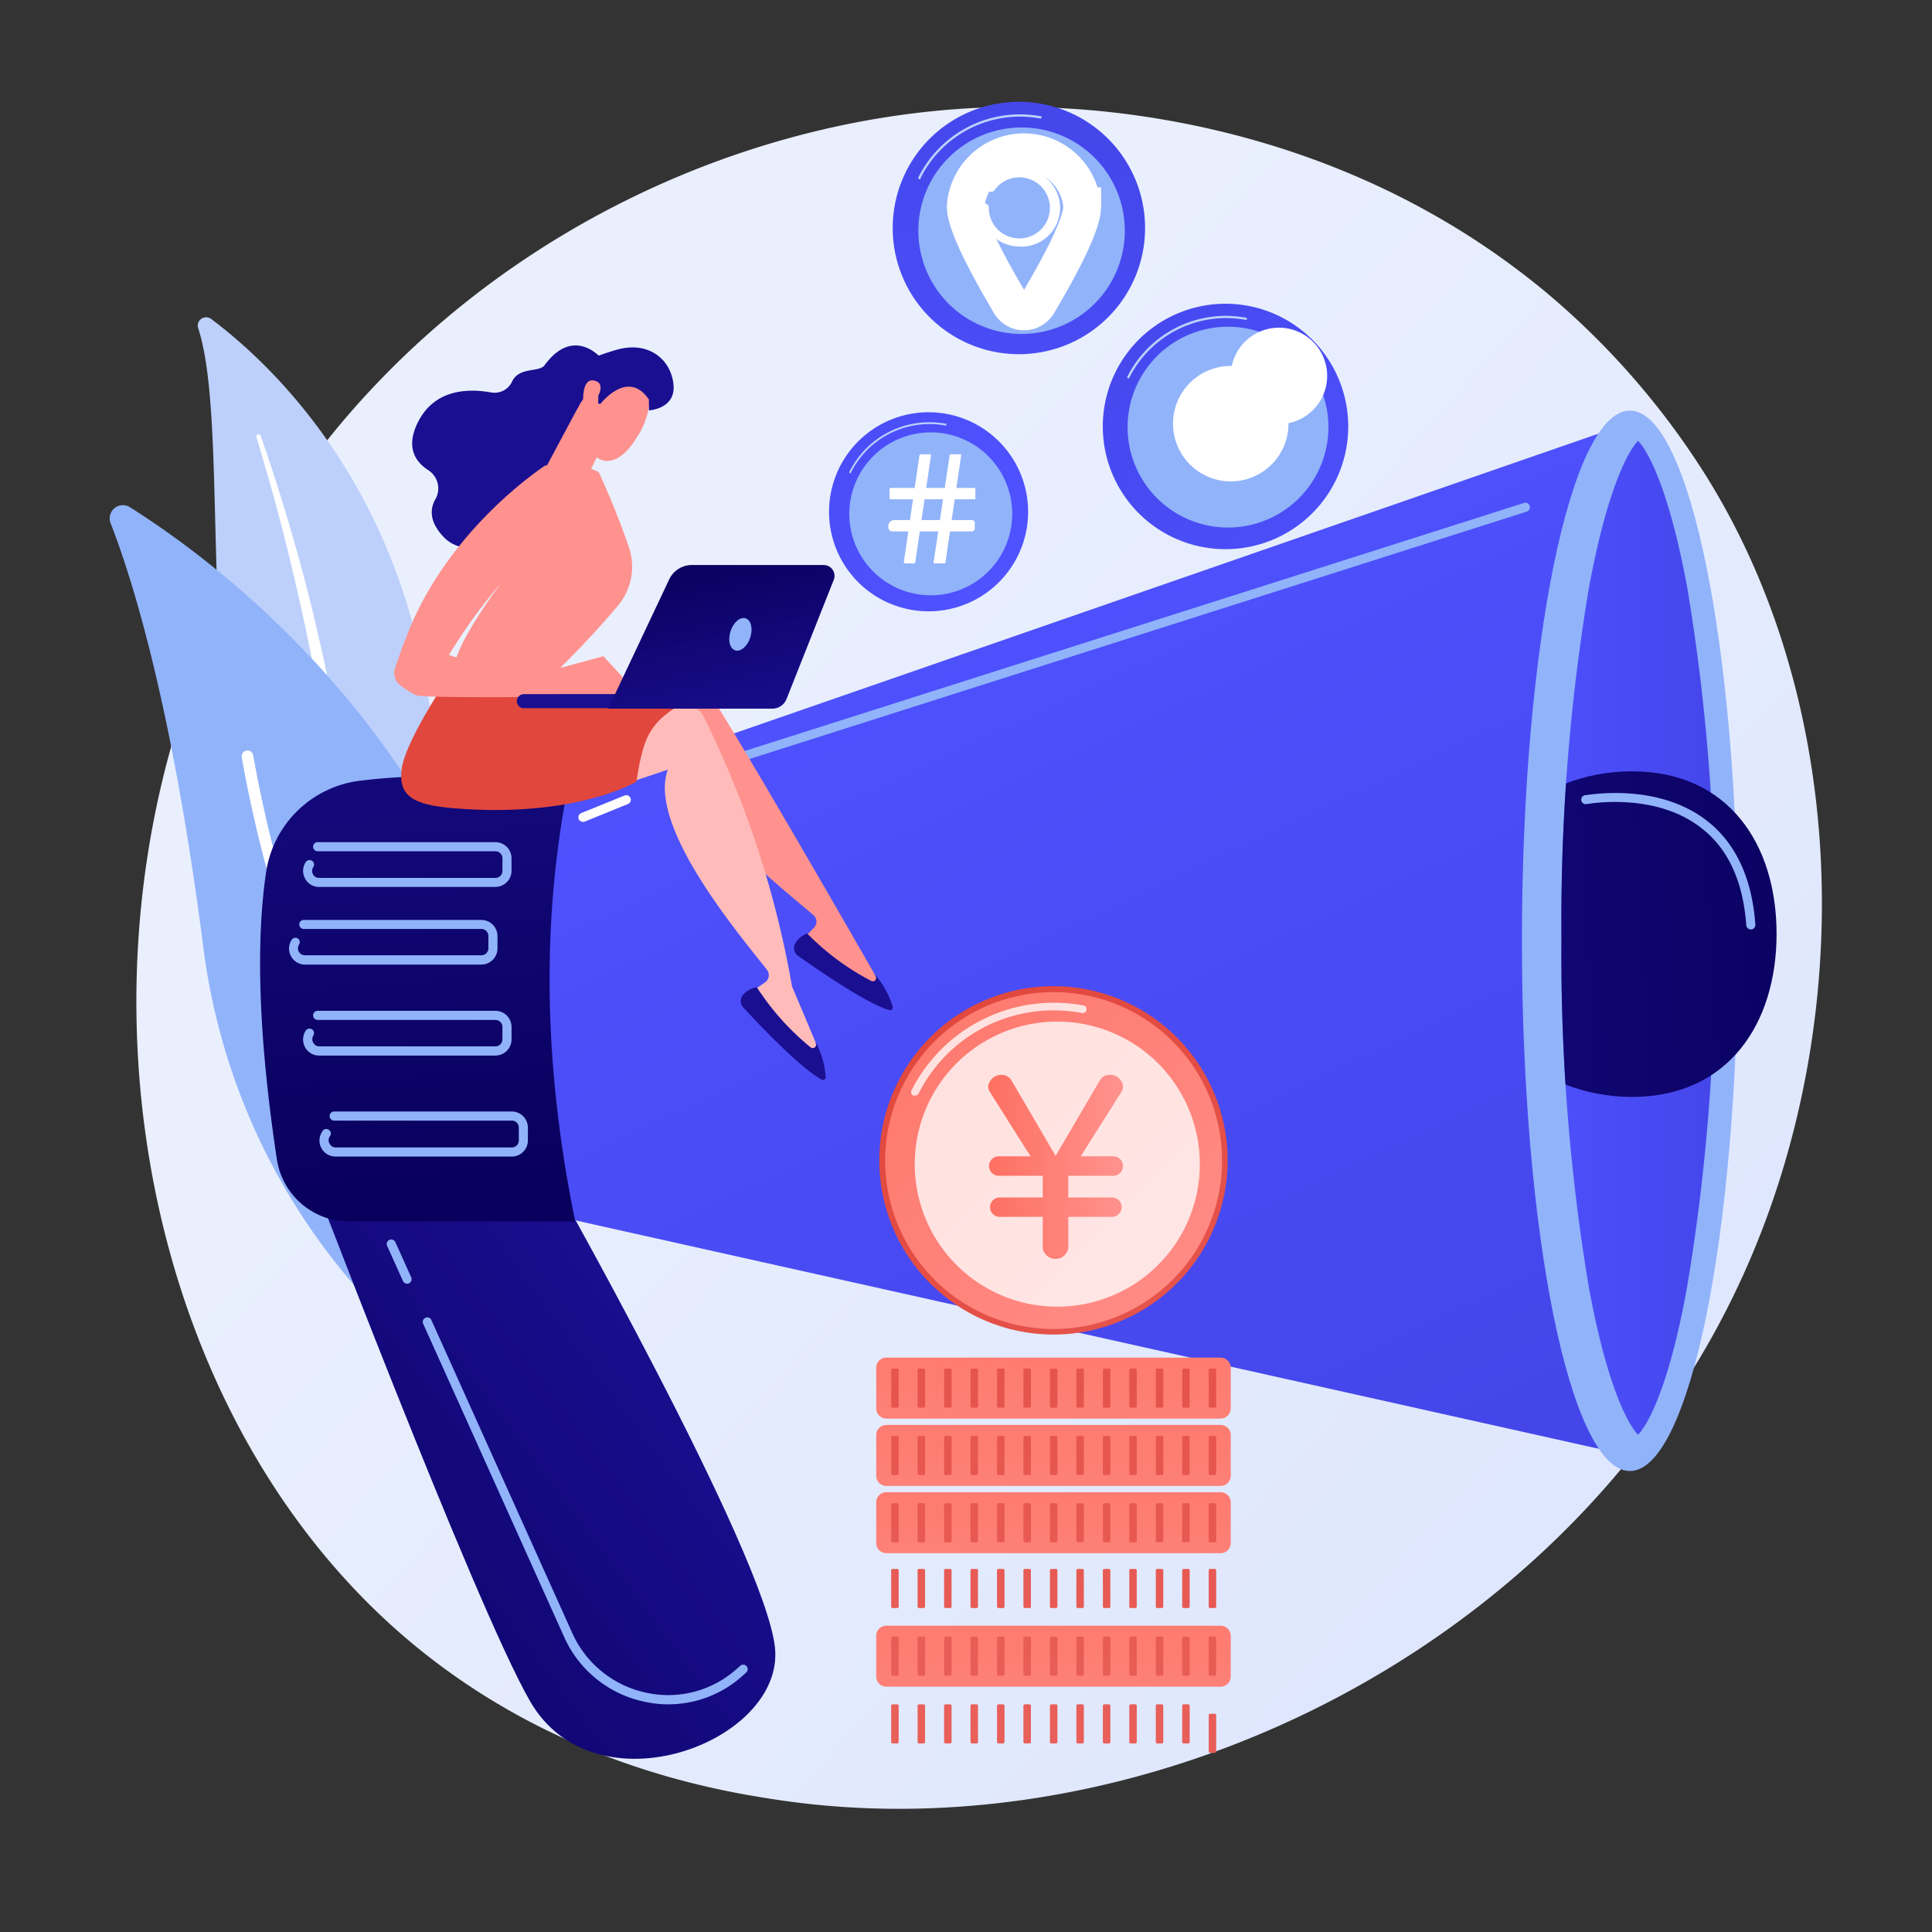 <svg xmlns="http://www.w3.org/2000/svg" xmlns:xlink="http://www.w3.org/1999/xlink" width="205" height="205" viewBox="0 0 205 205">
  <rect x="0" y="0" width="205" height="205" fill="#333333" stroke="none"/>
  <defs>
    <linearGradient id="linear-gradient" x1="1.086" y1="1.013" x2="0.335" y2="0.363" gradientUnits="objectBoundingBox">
      <stop offset="0" stop-color="#dae3fe"/>
      <stop offset="1" stop-color="#e9effd"/>
    </linearGradient>
    <linearGradient id="linear-gradient-2" x1="-0.075" y1="1.032" x2="0.733" y2="0.196" gradientUnits="objectBoundingBox">
      <stop offset="0" stop-color="#09005d"/>
      <stop offset="1" stop-color="#1a0f91"/>
    </linearGradient>
    <linearGradient id="linear-gradient-3" x1="0.359" y1="0.104" x2="0.982" y2="1.319" gradientUnits="objectBoundingBox">
      <stop offset="0" stop-color="#4f52ff"/>
      <stop offset="1" stop-color="#4042e2"/>
    </linearGradient>
    <linearGradient id="linear-gradient-4" x1="-0.332" y1="0.512" x2="1.521" y2="0.486" xlink:href="#linear-gradient-3"/>
    <clipPath id="clip-path">
      <path id="パス_1788" data-name="パス 1788" d="M153.537,146.951c-1.034-1.057-3.287-5.114-5.218-15.631a214.1,214.1,0,0,1-2.908-37.1,214.1,214.1,0,0,1,2.908-37.1c1.931-10.5,4.184-14.573,5.218-15.631,1.046,1.057,3.3,5.126,5.229,15.631,1.873,10.16,16.631,23.331,16.631,37.1s-14.757,26.94-16.665,37.1C156.835,141.837,154.583,145.894,153.537,146.951Z" transform="translate(-145.403 -41.49)" fill="none"/>
    </clipPath>
    <linearGradient id="linear-gradient-5" x1="1.291" y1="0.457" x2="-1.117" y2="0.592" xlink:href="#linear-gradient-2"/>
    <linearGradient id="linear-gradient-6" x1="0.526" y1="0.934" x2="0.436" y2="-0.664" xlink:href="#linear-gradient-2"/>
    <linearGradient id="linear-gradient-7" x1="-0.092" y1="1.903" x2="1.024" y2="-0.742" xlink:href="#linear-gradient-3"/>
    <linearGradient id="linear-gradient-8" x1="0.053" y1="1.559" x2="1.2" y2="-1.16" xlink:href="#linear-gradient-3"/>
    <linearGradient id="linear-gradient-9" x1="0.333" y1="0.896" x2="1.748" y2="-2.456" xlink:href="#linear-gradient-3"/>
    <linearGradient id="linear-gradient-10" x1="775.322" y1="0.238" x2="774.487" y2="0.678" gradientUnits="objectBoundingBox">
      <stop offset="0" stop-color="#febbba"/>
      <stop offset="1" stop-color="#ff928e"/>
    </linearGradient>
    <linearGradient id="linear-gradient-11" x1="-1385.031" y1="-1103.329" x2="-1385.221" y2="-1099.574" xlink:href="#linear-gradient-2"/>
    <linearGradient id="linear-gradient-12" x1="923.933" y1="0.226" x2="927.338" y2="-1.249" xlink:href="#linear-gradient-10"/>
    <linearGradient id="linear-gradient-13" x1="-1394.504" y1="-1279.909" x2="-1394.725" y2="-1276.8" xlink:href="#linear-gradient-2"/>
    <linearGradient id="linear-gradient-14" x1="405.378" y1="108.389" x2="407.046" y2="103.807" gradientUnits="objectBoundingBox">
      <stop offset="0" stop-color="#e1473d"/>
      <stop offset="1" stop-color="#e9605a"/>
    </linearGradient>
    <linearGradient id="linear-gradient-15" x1="-933.932" y1="-181.282" x2="-933.614" y2="-180.536" xlink:href="#linear-gradient-2"/>
    <linearGradient id="linear-gradient-16" x1="997.167" y1="0.086" x2="994.634" y2="2.714" gradientUnits="objectBoundingBox">
      <stop offset="0" stop-color="#fe7062"/>
      <stop offset="1" stop-color="#ff928e"/>
    </linearGradient>
    <linearGradient id="linear-gradient-17" x1="-624.833" y1="0.501" x2="-623.832" y2="0.501" xlink:href="#linear-gradient-10"/>
    <linearGradient id="linear-gradient-18" x1="-2657.603" y1="-157.432" x2="-2657.42" y2="-158.51" xlink:href="#linear-gradient-10"/>
    <linearGradient id="linear-gradient-19" x1="-2161.769" y1="-1215.81" x2="-2160.206" y2="-1218.092" xlink:href="#linear-gradient-10"/>
    <linearGradient id="linear-gradient-20" x1="-1402.496" y1="-1690.766" x2="-1401.99" y2="-1688.532" xlink:href="#linear-gradient-2"/>
    <linearGradient id="linear-gradient-21" x1="-8866.462" y1="-3973.312" x2="-8860.05" y2="-3980.772" xlink:href="#linear-gradient-10"/>
    <linearGradient id="linear-gradient-22" x1="-892.401" y1="-463.404" x2="-893.14" y2="-460.938" xlink:href="#linear-gradient-2"/>
    <linearGradient id="linear-gradient-23" x1="0.312" y1="-0.035" x2="0.707" y2="1.153" xlink:href="#linear-gradient-2"/>
    <linearGradient id="linear-gradient-24" x1="0.59" y1="-0.067" x2="0.231" y2="2.2" xlink:href="#linear-gradient-14"/>
    <linearGradient id="linear-gradient-25" x1="1.162" y1="-0.417" x2="-0.053" y2="1.267" xlink:href="#linear-gradient-16"/>
    <linearGradient id="linear-gradient-26" x1="0.783" y1="-2.137" x2="0.073" y2="4.481" xlink:href="#linear-gradient-16"/>
    <linearGradient id="linear-gradient-27" x1="9.913" y1="-10.881" x2="-6.797" y2="9.31" xlink:href="#linear-gradient-14"/>
    <linearGradient id="linear-gradient-28" x1="9.826" y1="-10.776" x2="-6.87" y2="9.413" xlink:href="#linear-gradient-14"/>
    <linearGradient id="linear-gradient-29" x1="9.739" y1="-10.67" x2="-6.971" y2="9.518" xlink:href="#linear-gradient-14"/>
    <linearGradient id="linear-gradient-30" x1="9.652" y1="-10.565" x2="-7.043" y2="9.623" xlink:href="#linear-gradient-14"/>
    <linearGradient id="linear-gradient-31" x1="9.565" y1="-10.46" x2="-7.145" y2="9.729" xlink:href="#linear-gradient-14"/>
    <linearGradient id="linear-gradient-32" x1="9.478" y1="-10.355" x2="-7.217" y2="9.834" xlink:href="#linear-gradient-14"/>
    <linearGradient id="linear-gradient-33" x1="9.391" y1="-10.249" x2="-7.319" y2="9.939" xlink:href="#linear-gradient-14"/>
    <linearGradient id="linear-gradient-34" x1="9.304" y1="-10.147" x2="-7.391" y2="10.044" xlink:href="#linear-gradient-14"/>
    <linearGradient id="linear-gradient-35" x1="9.217" y1="-10.042" x2="-7.493" y2="10.15" xlink:href="#linear-gradient-14"/>
    <linearGradient id="linear-gradient-36" x1="9.13" y1="-9.936" x2="-7.58" y2="10.252" xlink:href="#linear-gradient-14"/>
    <linearGradient id="linear-gradient-37" x1="9.043" y1="-9.831" x2="-7.667" y2="10.357" xlink:href="#linear-gradient-14"/>
    <linearGradient id="linear-gradient-38" x1="8.956" y1="-9.726" x2="-7.754" y2="10.463" xlink:href="#linear-gradient-14"/>
    <linearGradient id="linear-gradient-39" x1="8.87" y1="-9.62" x2="-7.841" y2="10.568" xlink:href="#linear-gradient-14"/>
    <linearGradient id="linear-gradient-40" x1="0.783" y1="-2.137" x2="0.073" y2="4.481" xlink:href="#linear-gradient-16"/>
    <linearGradient id="linear-gradient-41" x1="11.304" y1="-12.568" x2="-5.391" y2="7.62" xlink:href="#linear-gradient-14"/>
    <linearGradient id="linear-gradient-42" x1="11.232" y1="-12.465" x2="-5.478" y2="7.726" xlink:href="#linear-gradient-14"/>
    <linearGradient id="linear-gradient-43" x1="11.13" y1="-12.36" x2="-5.565" y2="7.831" xlink:href="#linear-gradient-14"/>
    <linearGradient id="linear-gradient-44" x1="11.058" y1="-12.255" x2="-5.652" y2="7.934" xlink:href="#linear-gradient-14"/>
    <linearGradient id="linear-gradient-45" x1="10.956" y1="-12.15" x2="-5.739" y2="8.039" xlink:href="#linear-gradient-14"/>
    <linearGradient id="linear-gradient-46" x1="10.884" y1="-12.044" x2="-5.826" y2="8.144" xlink:href="#linear-gradient-14"/>
    <linearGradient id="linear-gradient-47" x1="10.783" y1="-11.939" x2="-5.928" y2="8.249" xlink:href="#linear-gradient-14"/>
    <linearGradient id="linear-gradient-48" x1="10.71" y1="-11.834" x2="-6" y2="8.355" xlink:href="#linear-gradient-14"/>
    <linearGradient id="linear-gradient-49" x1="10.609" y1="-11.729" x2="-6.101" y2="8.46" xlink:href="#linear-gradient-14"/>
    <linearGradient id="linear-gradient-50" x1="10.536" y1="-11.626" x2="-6.174" y2="8.565" xlink:href="#linear-gradient-14"/>
    <linearGradient id="linear-gradient-51" x1="10.435" y1="-11.521" x2="-6.275" y2="8.67" xlink:href="#linear-gradient-14"/>
    <linearGradient id="linear-gradient-52" x1="10.362" y1="-11.416" x2="-6.348" y2="8.773" xlink:href="#linear-gradient-14"/>
    <linearGradient id="linear-gradient-53" x1="10.261" y1="-11.31" x2="-6.449" y2="8.878" xlink:href="#linear-gradient-14"/>
    <linearGradient id="linear-gradient-54" x1="0.783" y1="-2.135" x2="0.073" y2="4.483" xlink:href="#linear-gradient-16"/>
    <linearGradient id="linear-gradient-55" x1="12.71" y1="-14.255" x2="-4" y2="5.934" xlink:href="#linear-gradient-14"/>
    <linearGradient id="linear-gradient-56" x1="12.623" y1="-14.15" x2="-4.072" y2="6.039" xlink:href="#linear-gradient-14"/>
    <linearGradient id="linear-gradient-57" x1="12.536" y1="-14.044" x2="-4.174" y2="6.144" xlink:href="#linear-gradient-14"/>
    <linearGradient id="linear-gradient-58" x1="12.449" y1="-13.942" x2="-4.261" y2="6.249" xlink:href="#linear-gradient-14"/>
    <linearGradient id="linear-gradient-59" x1="12.362" y1="-13.837" x2="-4.348" y2="6.355" xlink:href="#linear-gradient-14"/>
    <linearGradient id="linear-gradient-60" x1="12.275" y1="-13.731" x2="-4.435" y2="6.457" xlink:href="#linear-gradient-14"/>
    <linearGradient id="linear-gradient-61" x1="12.188" y1="-13.626" x2="-4.522" y2="6.562" xlink:href="#linear-gradient-14"/>
    <linearGradient id="linear-gradient-62" x1="12.101" y1="-13.521" x2="-4.609" y2="6.668" xlink:href="#linear-gradient-14"/>
    <linearGradient id="linear-gradient-63" x1="12.014" y1="-13.416" x2="-4.696" y2="6.773" xlink:href="#linear-gradient-14"/>
    <linearGradient id="linear-gradient-64" x1="11.927" y1="-13.31" x2="-4.783" y2="6.878" xlink:href="#linear-gradient-14"/>
    <linearGradient id="linear-gradient-65" x1="11.841" y1="-13.205" x2="-4.87" y2="6.983" xlink:href="#linear-gradient-14"/>
    <linearGradient id="linear-gradient-66" x1="11.754" y1="-13.102" x2="-4.957" y2="7.089" xlink:href="#linear-gradient-14"/>
    <linearGradient id="linear-gradient-67" x1="11.652" y1="-12.997" x2="-5.043" y2="7.194" xlink:href="#linear-gradient-14"/>
    <linearGradient id="linear-gradient-69" x1="14.101" y1="-15.945" x2="-2.609" y2="4.244" xlink:href="#linear-gradient-14"/>
    <linearGradient id="linear-gradient-70" x1="14.029" y1="-15.839" x2="-2.681" y2="4.349" xlink:href="#linear-gradient-14"/>
    <linearGradient id="linear-gradient-71" x1="13.927" y1="-15.734" x2="-2.783" y2="4.454" xlink:href="#linear-gradient-14"/>
    <linearGradient id="linear-gradient-72" x1="13.855" y1="-15.629" x2="-2.855" y2="4.56" xlink:href="#linear-gradient-14"/>
    <linearGradient id="linear-gradient-73" x1="13.754" y1="-15.524" x2="-2.957" y2="4.665" xlink:href="#linear-gradient-14"/>
    <linearGradient id="linear-gradient-74" x1="13.681" y1="-15.421" x2="-3.029" y2="4.77" xlink:href="#linear-gradient-14"/>
    <linearGradient id="linear-gradient-75" x1="13.58" y1="-15.316" x2="-3.13" y2="4.875" xlink:href="#linear-gradient-14"/>
    <linearGradient id="linear-gradient-76" x1="13.507" y1="-15.211" x2="-3.203" y2="4.978" xlink:href="#linear-gradient-14"/>
    <linearGradient id="linear-gradient-77" x1="13.406" y1="-15.105" x2="-3.304" y2="5.083" xlink:href="#linear-gradient-14"/>
    <linearGradient id="linear-gradient-78" x1="13.319" y1="-15" x2="-3.377" y2="5.188" xlink:href="#linear-gradient-14"/>
    <linearGradient id="linear-gradient-79" x1="13.232" y1="-14.895" x2="-3.478" y2="5.294" xlink:href="#linear-gradient-14"/>
    <linearGradient id="linear-gradient-80" x1="13.145" y1="-14.789" x2="-3.551" y2="5.399" xlink:href="#linear-gradient-14"/>
    <linearGradient id="linear-gradient-81" x1="13.058" y1="-14.684" x2="-3.652" y2="5.504" xlink:href="#linear-gradient-14"/>
    <linearGradient id="linear-gradient-82" x1="0.783" y1="-2.137" x2="0.073" y2="4.483" xlink:href="#linear-gradient-16"/>
    <linearGradient id="linear-gradient-83" x1="15.507" y1="-17.634" x2="-1.203" y2="2.557" xlink:href="#linear-gradient-14"/>
    <linearGradient id="linear-gradient-84" x1="15.42" y1="-17.529" x2="-1.29" y2="2.659" xlink:href="#linear-gradient-14"/>
    <linearGradient id="linear-gradient-85" x1="15.333" y1="-17.424" x2="-1.377" y2="2.765" xlink:href="#linear-gradient-14"/>
    <linearGradient id="linear-gradient-86" x1="15.246" y1="-17.319" x2="-1.464" y2="2.87" xlink:href="#linear-gradient-14"/>
    <linearGradient id="linear-gradient-87" x1="15.159" y1="-17.213" x2="-1.551" y2="2.975" xlink:href="#linear-gradient-14"/>
    <linearGradient id="linear-gradient-88" x1="15.072" y1="-17.108" x2="-1.638" y2="3.08" xlink:href="#linear-gradient-14"/>
    <linearGradient id="linear-gradient-89" x1="14.985" y1="-17.003" x2="-1.725" y2="3.186" xlink:href="#linear-gradient-14"/>
    <linearGradient id="linear-gradient-90" x1="14.899" y1="-16.898" x2="-1.812" y2="3.291" xlink:href="#linear-gradient-14"/>
    <linearGradient id="linear-gradient-91" x1="14.797" y1="-16.795" x2="-1.899" y2="3.396" xlink:href="#linear-gradient-14"/>
    <linearGradient id="linear-gradient-92" x1="14.725" y1="-16.69" x2="-1.986" y2="3.499" xlink:href="#linear-gradient-14"/>
    <linearGradient id="linear-gradient-93" x1="14.623" y1="-16.584" x2="-2.072" y2="3.604" xlink:href="#linear-gradient-14"/>
    <linearGradient id="linear-gradient-94" x1="14.551" y1="-16.479" x2="-2.159" y2="3.709" xlink:href="#linear-gradient-14"/>
    <linearGradient id="linear-gradient-95" x1="14.449" y1="-16.374" x2="-2.246" y2="3.814" xlink:href="#linear-gradient-14"/>
    <linearGradient id="linear-gradient-97" x1="16.898" y1="-19.321" x2="0.188" y2="0.867" xlink:href="#linear-gradient-14"/>
    <linearGradient id="linear-gradient-98" x1="16.826" y1="-19.219" x2="0.116" y2="0.972" xlink:href="#linear-gradient-14"/>
    <linearGradient id="linear-gradient-99" x1="16.725" y1="-19.114" x2="0.014" y2="1.078" xlink:href="#linear-gradient-14"/>
    <linearGradient id="linear-gradient-100" x1="16.652" y1="-19.008" x2="-0.058" y2="1.18" xlink:href="#linear-gradient-14"/>
    <linearGradient id="linear-gradient-101" x1="16.551" y1="-18.903" x2="-0.159" y2="1.285" xlink:href="#linear-gradient-14"/>
    <linearGradient id="linear-gradient-102" x1="16.464" y1="-18.798" x2="-0.232" y2="1.391" xlink:href="#linear-gradient-14"/>
    <linearGradient id="linear-gradient-103" x1="16.377" y1="-18.693" x2="-0.333" y2="1.496" xlink:href="#linear-gradient-14"/>
    <linearGradient id="linear-gradient-104" x1="16.29" y1="-18.587" x2="-0.406" y2="1.601" xlink:href="#linear-gradient-14"/>
    <linearGradient id="linear-gradient-105" x1="16.203" y1="-18.482" x2="-0.507" y2="1.706" xlink:href="#linear-gradient-14"/>
    <linearGradient id="linear-gradient-106" x1="16.116" y1="-18.379" x2="-0.58" y2="1.812" xlink:href="#linear-gradient-14"/>
    <linearGradient id="linear-gradient-107" x1="16.029" y1="-18.274" x2="-0.681" y2="1.917" xlink:href="#linear-gradient-14"/>
    <linearGradient id="linear-gradient-108" x1="15.942" y1="-18.169" x2="-0.754" y2="2.019" xlink:href="#linear-gradient-14"/>
    <linearGradient id="linear-gradient-109" x1="15.855" y1="-18.064" x2="-0.855" y2="2.125" xlink:href="#linear-gradient-14"/>
    <linearGradient id="linear-gradient-110" x1="-0.001" y1="0.498" x2="0.999" y2="0.498" xlink:href="#linear-gradient-16"/>
  </defs>
  <g id="img_advertising" transform="translate(13 13)" style="isolation: isolate">
    <g id="レイヤー_2" data-name="レイヤー 2" transform="translate(-13.406 -13.406)">
      <g id="icon1" transform="translate(0.406 0.406)">
        <path id="パス_6674" data-name="パス 6674" d="M0,0H205V205H0Z" fill="none"/>
        <path id="パス_1779" data-name="パス 1779" d="M184.317,132.263c-17.35,40.862-63.569,63.756-103.652,57.572-6.526-1.006-24.4-3.989-40.242-18.116-30.47-27.18-36.985-80.992-12.4-118.87C45.909,25.154,77.991,9.506,108.461,10.283c6.572.171,31.728,1.212,53.832,19.431a82.807,82.807,0,0,1,16.87,19.111C194.329,72.576,195.632,105.608,184.317,132.263Z" transform="translate(1.499 1.093)" fill="url(#linear-gradient)"/>
        <path id="パス_1780" data-name="パス 1780" d="M18.686,31.151a.885.885,0,0,1,1.379-.977c7.034,5.264,24.17,21.285,23.917,52.7-.322,39.456,9.4,52.742,20.481,60.259a43.755,43.755,0,0,1-24.722-15.872C14.341,94.363,23.386,45.712,18.686,31.151Z" transform="translate(2.345 3.673)" fill="#bdd0fb"/>
        <path id="パス_1781" data-name="パス 1781" d="M24.061,41.182C25.348,45.423,26.543,49.7,27.578,54s2,8.631,2.793,12.976S31.853,75.7,32.359,80.1s.873,8.792,1.149,13.217a116.838,116.838,0,0,0,1.471,13.321A45.214,45.214,0,0,0,39.163,119.5c.529,1,1.069,2,1.667,2.954s1.149,1.919,1.827,2.85a49.422,49.422,0,0,0,4.321,5.287,48.456,48.456,0,0,0,10.516,8.482.867.867,0,0,0,.862-1.506h0c-.919-.586-1.839-1.149-2.724-1.827-.448-.31-.873-.644-1.31-.965s-.873-.667-1.287-1.011a44.638,44.638,0,0,1-4.724-4.482,49.421,49.421,0,0,1-7.413-10.7,42.052,42.052,0,0,1-2.494-6,49.568,49.568,0,0,1-1.6-6.333c-.793-4.3-1.149-8.712-1.54-13.125s-.8-8.85-1.414-13.263q-.448-3.31-1-6.609c-.184-1.149-.391-2.2-.586-3.287s-.425-2.184-.655-3.276q-1.356-6.528-3.126-12.964C27.279,49.434,25.969,45.182,24.5,41a.23.23,0,0,0-.437.138Z" transform="translate(3.154 5.23)" fill="#fff" style="mix-blend-mode: soft-light;isolation: isolate"/>
        <path id="パス_1782" data-name="パス 1782" d="M54.885,141.659a2.23,2.23,0,0,1-3.367,1.529A67.925,67.925,0,0,1,20.382,93.871C17.1,68.586,12.912,55.277,10.6,49.346a1.4,1.4,0,0,1,2.046-1.689C25.221,55.587,64.206,85.125,54.885,141.659Z" transform="translate(1.131 6.155)" fill="#91b3fa"/>
        <path id="パス_1783" data-name="パス 1783" d="M50.963,138.679l-.092.069a.609.609,0,0,1-.85-.184c-.207-.322-21.17-32.79-27.319-67.66a.621.621,0,0,1,.506-.713.609.609,0,0,1,.713.506c6.1,34.606,26.928,66.879,27.135,67.2a.632.632,0,0,1-.092.782Z" transform="translate(2.95 9.457)" fill="#fff" style="mix-blend-mode: soft-light;isolation: isolate"/>
        <path id="パス_1784" data-name="パス 1784" d="M28,106.32s18.78,49.512,24.71,59.764c6.9,11.953,26.986,4.333,25.986-5.666S54.2,109.055,54.2,109.055Z" transform="translate(3.538 14.437)" fill="url(#linear-gradient-2)"/>
        <path id="パス_1785" data-name="パス 1785" d="M50.524,80.2,167.2,39.74l-1.218,109.484L47.34,122.743Z" transform="translate(6.004 5.027)" fill="url(#linear-gradient-3)"/>
        <path id="パス_6673" data-name="パス 6673" d="M11.459,0c6.328,0,11.459,25.188,11.459,56.259s-5.13,56.259-11.459,56.259S0,87.33,0,56.259,5.13,0,11.459,0Z" transform="translate(161.488 43.569)" fill="#91b3fa"/>
        <path id="パス_1786" data-name="パス 1786" d="M153.537,146.951c-1.034-1.057-3.287-5.114-5.218-15.631a214.1,214.1,0,0,1-2.908-37.1,214.1,214.1,0,0,1,2.908-37.1c1.931-10.5,4.184-14.573,5.218-15.631,1.046,1.057,3.3,5.126,5.229,15.631a214.106,214.106,0,0,1,2.908,37.1,214.107,214.107,0,0,1-2.942,37.1C156.835,141.837,154.583,145.894,153.537,146.951Z" transform="translate(20.272 5.287)" fill="url(#linear-gradient-4)"/>
        <g id="グループ_46" data-name="グループ 46" transform="translate(165.675 46.777)" clip-path="url(#clip-path)">
          <path id="パス_1787" data-name="パス 1787" d="M169.661,89.24c0,9.551-5.149,17.309-15.343,17.309S135.86,98.8,135.86,89.24,144.124,72,154.318,72,169.661,79.689,169.661,89.24Z" transform="translate(-146.828 -36.934)" fill="url(#linear-gradient-5)"/>
        </g>
        <path id="パス_1789" data-name="パス 1789" d="M35.135,72.96a65.086,65.086,0,0,1,21.837,1.08c-2.8,14.642-2.379,29.882.862,45.708H33.871a7.769,7.769,0,0,1-7.689-6.551c-1.149-7.585-2.666-20.32-1.149-30.537a11.493,11.493,0,0,1,10.1-9.7Z" transform="translate(3.204 9.864)" fill="url(#linear-gradient-6)"/>
        <path id="パス_1790" data-name="パス 1790" d="M48.921,83.267h-18.7a1.655,1.655,0,0,1-1.494-.885,1.7,1.7,0,0,1,.069-1.747.494.494,0,0,1,.667-.138.483.483,0,0,1,.138.667.736.736,0,0,0,.621,1.149h18.7a.747.747,0,0,0,.747-.747V80.221a.747.747,0,0,0-.747-.736H30.083a.483.483,0,1,1,0-.965H48.921a1.712,1.712,0,0,1,1.712,1.7v1.333A1.712,1.712,0,0,1,48.921,83.267Z" transform="translate(3.644 10.84)" fill="#91b3fa"/>
        <path id="パス_1791" data-name="パス 1791" d="M47.471,90.475h-18.7a1.678,1.678,0,0,1-1.494-.885,1.7,1.7,0,0,1,.069-1.747.483.483,0,0,1,.667-.138.494.494,0,0,1,.126.632.736.736,0,0,0,.621,1.149H47.471a.747.747,0,0,0,.747-.736v-1.31a.747.747,0,0,0-.747-.747H28.633a.483.483,0,0,1-.483-.483.471.471,0,0,1,.483-.471H47.471a1.712,1.712,0,0,1,1.712,1.7v1.333a1.712,1.712,0,0,1-1.712,1.7Z" transform="translate(3.603 11.876)" fill="#91b3fa"/>
        <path id="パス_1792" data-name="パス 1792" d="M64.941,76.138a.471.471,0,1,1-.149-.931l88.371-28.124a.471.471,0,0,1,.6.31.483.483,0,0,1-.31.609L65.09,76.126Z" transform="translate(8.546 6.285)" fill="#91b3fa"/>
        <path id="パス_1793" data-name="パス 1793" d="M54.533,76.986a.483.483,0,0,1-.184-.931l4.6-1.862a.483.483,0,0,1,.356.9l-4.54,1.85a.391.391,0,0,1-.23.046Z" transform="translate(7.324 10.218)" fill="#fff"/>
        <path id="パス_1794" data-name="パス 1794" d="M48.921,98.917h-18.7a1.678,1.678,0,0,1-1.494-.885,1.7,1.7,0,0,1,.069-1.758.483.483,0,0,1,.667-.138.471.471,0,0,1,.138.655.747.747,0,0,0,0,.77.713.713,0,0,0,.644.379H48.921a.747.747,0,0,0,.747-.736V95.882a.747.747,0,0,0-.747-.747H30.084a.483.483,0,1,1,0-.965H48.921a1.712,1.712,0,0,1,1.712,1.712v1.333a1.712,1.712,0,0,1-1.712,1.7Z" transform="translate(3.644 13.087)" fill="#91b3fa"/>
        <path id="パス_1795" data-name="パス 1795" d="M50.452,108.291h-18.7a1.7,1.7,0,0,1-1.437-2.632.483.483,0,1,1,.8.517.724.724,0,0,0,0,.759.736.736,0,0,0,.655.391H50.452a.747.747,0,0,0,.736-.747v-1.356a.747.747,0,0,0-.736-.747H31.615a.483.483,0,1,1,0-.965H50.452a1.712,1.712,0,0,1,1.7,1.712v1.322a1.712,1.712,0,0,1-1.7,1.747Z" transform="translate(3.862 14.428)" fill="#91b3fa"/>
        <path id="パス_1796" data-name="パス 1796" d="M65.718,163.934a11.759,11.759,0,0,1-2.6-.287,12.033,12.033,0,0,1-8.493-6.9L39.686,123.558a.471.471,0,0,1,.241-.632.46.46,0,0,1,.632.241L55.5,156.36a11.137,11.137,0,0,0,7.815,6.333,10.9,10.9,0,0,0,9.562-2.448l.425-.379a.471.471,0,0,1,.678,0,.483.483,0,0,1,0,.678l-.437.391A11.792,11.792,0,0,1,65.718,163.934Z" transform="translate(5.218 16.909)" fill="#91b3fa"/>
        <path id="パス_1797" data-name="パス 1797" d="M38.419,120.077a.494.494,0,0,1-.437-.287l-1.667-3.7a.481.481,0,1,1,.873-.4l1.667,3.7a.494.494,0,0,1-.241.644.61.61,0,0,1-.2.046Z" transform="translate(4.775 16.137)" fill="#91b3fa"/>
        <path id="パス_1798" data-name="パス 1798" d="M165.227,88.45a.483.483,0,0,1-.483-.448c-.333-4.678-1.954-8.172-4.816-10.344-4.919-3.839-12.045-2.506-12.114-2.506a.48.48,0,1,1-.184-.942c.3,0,7.574-1.4,12.884,2.666,3.092,2.379,4.839,6.1,5.195,11.068a.494.494,0,0,1-.448.517Z" transform="translate(20.547 10.166)" fill="#91b3fa"/>
        <path id="パス_6672" data-name="パス 6672" d="M13.39,0A13.39,13.39,0,1,1,0,13.39,13.39,13.39,0,0,1,13.39,0Z" transform="translate(94.722 10.802)" fill="url(#linear-gradient-7)"/>
        <path id="パス_1799" data-name="パス 1799" d="M85.634,17.744h0a.138.138,0,0,1,0-.172A12.033,12.033,0,0,1,96.414,10.94a12.539,12.539,0,0,1,2.184.2.123.123,0,0,1-.046.241,12.022,12.022,0,0,0-2.138-.2,11.792,11.792,0,0,0-10.562,6.505.113.113,0,1,1-.218.057Z" transform="translate(11.836 1.195)" fill="#bdd0fb"/>
        <path id="パス_6671" data-name="パス 6671" d="M10.953,0A10.953,10.953,0,1,1,0,10.953,10.953,10.953,0,0,1,10.953,0Z" transform="translate(97.445 13.526)" fill="#91b3fa"/>
        <path id="パス_1800" data-name="パス 1800" d="M102.367,20.165c0,2.138-2.9,7.264-4.724,10.344a1.7,1.7,0,0,1-2.908,0C92.919,27.428,90,22.3,90,20.165a6.195,6.195,0,0,1,12.355,0Z" transform="translate(12.468 1.717)" fill="none" stroke="#fff" stroke-linecap="round" stroke-miterlimit="10" stroke-width="4"/>
        <path id="パス_1801" data-name="パス 1801" d="M95.473,24.2a4.1,4.1,0,0,1-4.1-4.1.437.437,0,1,1,.873,0,3.241,3.241,0,1,0,.644-1.931.448.448,0,1,1-.713-.529A4.161,4.161,0,0,1,95.473,16a4.115,4.115,0,1,1,0,8.218Z" transform="translate(12.675 1.95)" fill="#fff"/>
        <path id="パス_6670" data-name="パス 6670" d="M13.022,0A13.022,13.022,0,1,1,0,13.022,13.022,13.022,0,0,1,13.022,0Z" transform="translate(115.096 56.018) rotate(-80.78)" fill="url(#linear-gradient-8)"/>
        <path id="パス_1802" data-name="パス 1802" d="M105.059,36.16h0A.126.126,0,0,1,105,36a11.712,11.712,0,0,1,10.482-6.459,12,12,0,0,1,2.126.2.117.117,0,1,1-.046.23A11.493,11.493,0,0,0,105.22,36.1.126.126,0,0,1,105.059,36.16Z" transform="translate(14.616 3.972)" fill="#bdd0fb"/>
        <path id="パス_6669" data-name="パス 6669" d="M10.654,0A10.654,10.654,0,1,1,0,10.654,10.654,10.654,0,0,1,10.654,0Z" transform="translate(119.646 34.668)" fill="#91b3fa"/>
        <path id="パス_1803" data-name="パス 1803" d="M115.366,46.592a6.126,6.126,0,1,1,6.126-6.126A6.126,6.126,0,0,1,115.366,46.592Zm0-11.217a5.115,5.115,0,1,1,0,.046Z" transform="translate(15.227 4.488)" fill="#fff"/>
        <path id="パス_1804" data-name="パス 1804" d="M112.91,42.41v-4.4a.6.6,0,0,1,.908-.517l3.712,2.2a.609.609,0,0,1,0,1.046l-3.712,2.207a.609.609,0,0,1-.908-.529Z" transform="translate(15.778 4.934)" fill="#fff" fill-rule="evenodd"/>
        <path id="パス_6668" data-name="パス 6668" d="M10.562,0A10.562,10.562,0,1,1,0,10.562,10.562,10.562,0,0,1,10.562,0Z" transform="translate(86.756 63.497) rotate(-82.98)" fill="url(#linear-gradient-9)"/>
        <path id="パス_1805" data-name="パス 1805" d="M79.213,44.927h0a.092.092,0,0,1,0-.126,9.482,9.482,0,0,1,8.5-5.241,10.655,10.655,0,0,1,1.712.149.1.1,0,0,1,.08.115.092.092,0,0,1-.115.08,9.113,9.113,0,0,0-1.678-.149,9.3,9.3,0,0,0-8.333,5.126.092.092,0,0,1-.172.046Z" transform="translate(10.923 5.244)" fill="#bdd0fb"/>
        <path id="パス_6667" data-name="パス 6667" d="M8.643,0A8.643,8.643,0,1,1,0,8.643,8.643,8.643,0,0,1,8.643,0Z" transform="translate(89.126 62.044) rotate(-82.98)" fill="#91b3fa"/>
        <path id="パス_1806" data-name="パス 1806" d="M.322,0H.885a.322.322,0,0,1,.322.322V8.735a.448.448,0,0,1-.448.448H.644A.644.644,0,0,1,0,8.54V.311A.31.31,0,0,1,.322,0Z" transform="translate(103.438 55.182) rotate(90)" fill="#fff"/>
        <path id="パス_1807" data-name="パス 1807" d="M82.92,46.73v-.942a.126.126,0,0,1,.126-.138h8.907a.08.08,0,0,1,.08.08v1.126H83.207C83.012,46.857,82.92,46.8,82.92,46.73Z" transform="translate(11.461 6.124)" fill="#fff"/>
        <path id="パス_1808" data-name="パス 1808" d="M88.253,54.033l1.678-11.4a.092.092,0,0,0-.08-.092H88.782a.069.069,0,0,0-.069.057L87,53.987a.1.1,0,0,0,.1.126H88.15a.092.092,0,0,0,.1-.08Z" transform="translate(12.061 5.664)" fill="#fff"/>
        <path id="パス_1809" data-name="パス 1809" d="M85.447,54.033l1.678-11.4a.092.092,0,0,0-.08-.092H86.021a.138.138,0,0,0-.126.115l-1.655,11.3a.149.149,0,0,0,.138.161h.977a.092.092,0,0,0,.092-.08Z" transform="translate(11.665 5.664)" fill="#fff"/>
        <path id="パス_1810" data-name="パス 1810" d="M85.488,95.081S69.007,66.245,66.778,63.532a1.724,1.724,0,0,0-1.54-.621l-4.6.552L55.25,75.14l8.988-5.229c-.885,6.16,10.666,15.3,14.619,18.642a.908.908,0,0,1,.08,1.322l-1.586,1.644a18.182,18.182,0,0,0,8.976,5.1Z" transform="translate(7.451 8.536)" fill="url(#linear-gradient-10)"/>
        <path id="パス_1811" data-name="パス 1811" d="M75.462,87a2.368,2.368,0,0,0-1.356,1.23,1.023,1.023,0,0,0,.391,1.149c1.655,1.149,7.149,5.034,9.677,5.747a.287.287,0,0,0,.356-.345,9.022,9.022,0,0,0-1.908-3.448l.126.241a.356.356,0,0,1-.494.46A26.94,26.94,0,0,1,75.462,87Z" transform="translate(10.187 12.049)" fill="url(#linear-gradient-11)"/>
        <path id="パス_1812" data-name="パス 1812" d="M79.324,101.741s-2.506-5.965-2.528-5.988A104.588,104.588,0,0,0,67.371,67.02a1.689,1.689,0,0,0-1.379-.919l-4.6-.391L53.74,76.054l9.873-3.31c-2.138,5.942,7.321,17.171,10.528,21.239a.931.931,0,0,1-.2,1.322L72.06,96.6a18.125,18.125,0,0,0,7.758,6.815Z" transform="translate(7.245 8.927)" fill="url(#linear-gradient-12)"/>
        <path id="パス_1813" data-name="パス 1813" d="M70.832,92a2.3,2.3,0,0,0-1.563.919,1.023,1.023,0,0,0,.138,1.241c1.379,1.506,5.976,6.379,8.3,7.631a.287.287,0,0,0,.425-.264,9.2,9.2,0,0,0-1.1-3.781l.069.264a.356.356,0,0,1-.575.356A27.342,27.342,0,0,1,70.832,92Z" transform="translate(9.481 12.762)" fill="url(#linear-gradient-13)"/>
        <path id="パス_1814" data-name="パス 1814" d="M42.192,63.865s-4.138,6.206-4.505,9.034,1.149,3.816,5.517,4.172c12.987,1.069,19.389-2.816,19.389-2.816.9-5.666,1.529-7.114,8.942-10.194,0,0-9.378.747-11.275,0S42.192,63.865,42.192,63.865Z" transform="translate(4.932 8.69)" fill="url(#linear-gradient-14)"/>
        <path id="パス_1815" data-name="パス 1815" d="M58.672,33.772s-2.9-3.448-5.988.782c-.563.77-2.712.138-3.448,1.735a2.046,2.046,0,0,1-2.2,1.149c-2.3-.414-5.93-.448-7.746,3.08-1.391,2.7-.322,4.275,1.069,5.172a2.3,2.3,0,0,1,.759,3.046c-.586,1.011-.7,2.368.827,4,3.448,3.666,10.194-2.3,10.194-2.3l5.3-12.757Z" transform="translate(5.095 4.207)" fill="url(#linear-gradient-15)"/>
        <path id="パス_1816" data-name="パス 1816" d="M53.434,66.048a96.777,96.777,0,0,0,7.241-7.689,6.482,6.482,0,0,0,1.149-5.85,82.686,82.686,0,0,0-3.207-8.045c-.276-.908-5.747-.873-5.747-.873s-10.723,6.9-14.941,18.734l4.678,1.448a55.9,55.9,0,0,1,5.563-7.689S43.389,62.4,43.217,64.99Z" transform="translate(4.988 5.8)" fill="url(#linear-gradient-16)"/>
        <path id="パス_1817" data-name="パス 1817" d="M62.828,65.444l-3.655-3.977-4.206,1.149s-4.919.759-7.735,0l-2.8-.759L38.071,59.87l-1,2.827a1.7,1.7,0,0,0,.621,1.919,11.492,11.492,0,0,0,1.609,1c.827.368,19.274.115,19.274.115Z" transform="translate(4.85 8.159)" fill="url(#linear-gradient-17)"/>
        <path id="パス_1818" data-name="パス 1818" d="M54.643,37.939,51,44.743c.241,1.483,3.977,1.529,4.6.644a.908.908,0,0,0,.115-.31l2.184-4.54c.092-.448-1.149-1.942-1.517-2.149l-1.46-.782C54.31,37.307,56.655,37.284,54.643,37.939Z" transform="translate(6.885 4.931)" fill="url(#linear-gradient-18)"/>
        <path id="パス_1819" data-name="パス 1819" d="M61.605,36.7a8.045,8.045,0,0,1-1.4,5.195c-1.8,2.919-3.6,2.793-4.517,1.747a6.413,6.413,0,0,1-1.517-5.689C54.675,35.052,60.973,33.765,61.605,36.7Z" transform="translate(7.317 4.591)" fill="url(#linear-gradient-19)"/>
        <path id="パス_1820" data-name="パス 1820" d="M56.571,38.643s2.919-3.839,5.172-.494V39.3s2.919-.138,2.6-2.827-2.735-4.563-6.045-3.6-5.241,1.965-5.609,4.264S54.2,39.057,54.2,39.057s.713-1.586,1.575-1.7.552,1.149.552,1.149Z" transform="translate(7.112 4.246)" fill="url(#linear-gradient-20)"/>
        <path id="パス_1821" data-name="パス 1821" d="M55.618,38.084s1.517-1.965.138-2.368-1.322,1.919-1.241,2.793Z" transform="translate(7.392 4.688)" fill="url(#linear-gradient-21)"/>
        <path id="パス_1822" data-name="パス 1822" d="M49.1,66.276h16.78a.759.759,0,0,0,.747-.759.736.736,0,0,0-.747-.747l-16.78.011a.747.747,0,0,0,0,1.494Z" transform="translate(6.487 8.871)" fill="url(#linear-gradient-22)"/>
        <path id="パス_1823" data-name="パス 1823" d="M79.7,52.82H65.713a2.666,2.666,0,0,0-2.4,1.529L56.84,68.06H74.264a1.621,1.621,0,0,0,1.506-1.034L80.78,54.383A1.149,1.149,0,0,0,79.7,52.82Z" transform="translate(7.692 7.133)" fill="url(#linear-gradient-23)"/>
        <path id="パス_1824" data-name="パス 1824" d="M68.178,59.122c-.31.942-.08,1.85.494,2.034s1.3-.425,1.6-1.368.08-1.85-.494-2.034S68.477,58.179,68.178,59.122Z" transform="translate(9.339 7.855)" fill="#91b3fa"/>
        <path id="パス_6666" data-name="パス 6666" d="M18.481,0A18.481,18.481,0,1,1,0,18.481,18.481,18.481,0,0,1,18.481,0Z" transform="translate(85.646 123.123) rotate(-45)" fill="url(#linear-gradient-24)"/>
        <path id="パス_6665" data-name="パス 6665" d="M17.872,0A17.872,17.872,0,1,1,0,17.872,17.872,17.872,0,0,1,17.872,0Z" transform="translate(91.291 137.922) rotate(-80.78)" fill="url(#linear-gradient-25)"/>
        <path id="パス_1825" data-name="パス 1825" d="M85.364,103.28a.333.333,0,0,1-.184,0,.4.4,0,0,1-.184-.552,16.918,16.918,0,0,1,18.148-9.022.414.414,0,1,1-.138.8,16.39,16.39,0,0,0-2.908-.264,16.01,16.01,0,0,0-14.366,8.85A.414.414,0,0,1,85.364,103.28Z" transform="translate(11.727 12.967)" fill="#fff" opacity="0.78"/>
        <path id="パス_6664" data-name="パス 6664" d="M15.125,0A15.125,15.125,0,1,1,0,15.125,15.125,15.125,0,0,1,15.125,0Z" transform="translate(94.833 136.031) rotate(-80.78)" fill="#fff" opacity="0.78"/>
        <path id="パス_6663" data-name="パス 6663" d="M1.08,0H36.537a1.08,1.08,0,0,1,1.08,1.08V5.391a1.08,1.08,0,0,1-1.08,1.08H1.08A1.08,1.08,0,0,1,0,5.391V1.08A1.08,1.08,0,0,1,1.08,0Z" transform="translate(92.974 144.052)" fill="url(#linear-gradient-26)"/>
        <path id="パス_6662" data-name="パス 6662" d="M.15,0H.643a.15.15,0,0,1,.15.15V4a.15.15,0,0,1-.15.15H.15A.15.15,0,0,1,0,4V.15A.15.15,0,0,1,.15,0Z" transform="translate(94.561 145.215)" fill="url(#linear-gradient-27)"/>
        <path id="パス_6661" data-name="パス 6661" d="M.15,0H.643a.15.15,0,0,1,.15.15V4a.15.15,0,0,1-.15.15H.15A.15.15,0,0,1,0,4V.15A.15.15,0,0,1,.15,0Z" transform="translate(97.363 145.215)" fill="url(#linear-gradient-28)"/>
        <path id="パス_6660" data-name="パス 6660" d="M.15,0H.643a.15.15,0,0,1,.15.15V4a.15.15,0,0,1-.15.15H.15A.15.15,0,0,1,0,4V.15A.15.15,0,0,1,.15,0Z" transform="translate(100.176 145.215)" fill="url(#linear-gradient-29)"/>
        <path id="パス_6659" data-name="パス 6659" d="M.15,0H.643a.15.15,0,0,1,.15.15V4a.15.15,0,0,1-.15.15H.15A.15.15,0,0,1,0,4V.15A.15.15,0,0,1,.15,0Z" transform="translate(102.978 145.215)" fill="url(#linear-gradient-30)"/>
        <path id="パス_6658" data-name="パス 6658" d="M.15,0H.643a.15.15,0,0,1,.15.15V4a.15.15,0,0,1-.15.15H.15A.15.15,0,0,1,0,4V.15A.15.15,0,0,1,.15,0Z" transform="translate(105.792 145.215)" fill="url(#linear-gradient-31)"/>
        <path id="パス_6657" data-name="パス 6657" d="M.15,0H.643a.15.15,0,0,1,.15.15V4a.15.15,0,0,1-.15.15H.15A.15.15,0,0,1,0,4V.15A.15.15,0,0,1,.15,0Z" transform="translate(108.594 145.215)" fill="url(#linear-gradient-32)"/>
        <path id="パス_6656" data-name="パス 6656" d="M.15,0H.643a.15.15,0,0,1,.15.15V4a.15.15,0,0,1-.15.15H.15A.15.15,0,0,1,0,4V.15A.15.15,0,0,1,.15,0Z" transform="translate(111.408 145.215)" fill="url(#linear-gradient-33)"/>
        <path id="パス_6655" data-name="パス 6655" d="M.15,0H.643a.15.15,0,0,1,.15.15V4a.15.15,0,0,1-.15.15H.15A.15.15,0,0,1,0,4V.15A.15.15,0,0,1,.15,0Z" transform="translate(114.21 145.215)" fill="url(#linear-gradient-34)"/>
        <path id="パス_6654" data-name="パス 6654" d="M.15,0H.643a.15.15,0,0,1,.15.15V4a.15.15,0,0,1-.15.15H.15A.15.15,0,0,1,0,4V.15A.15.15,0,0,1,.15,0Z" transform="translate(117.023 145.215)" fill="url(#linear-gradient-35)"/>
        <path id="パス_6653" data-name="パス 6653" d="M.15,0H.643a.15.15,0,0,1,.15.15V4a.15.15,0,0,1-.15.15H.15A.15.15,0,0,1,0,4V.15A.15.15,0,0,1,.15,0Z" transform="translate(119.825 145.215)" fill="url(#linear-gradient-36)"/>
        <path id="パス_6652" data-name="パス 6652" d="M.15,0H.643a.15.15,0,0,1,.15.15V4a.15.15,0,0,1-.15.15H.15A.15.15,0,0,1,0,4V.15A.15.15,0,0,1,.15,0Z" transform="translate(122.639 145.215)" fill="url(#linear-gradient-37)"/>
        <path id="パス_6651" data-name="パス 6651" d="M.15,0H.643a.15.15,0,0,1,.15.15V4a.15.15,0,0,1-.15.15H.15A.15.15,0,0,1,0,4V.15A.15.15,0,0,1,.15,0Z" transform="translate(125.441 145.215)" fill="url(#linear-gradient-38)"/>
        <path id="パス_6650" data-name="パス 6650" d="M.15,0H.643a.15.15,0,0,1,.15.15V4a.15.15,0,0,1-.15.15H.15A.15.15,0,0,1,0,4V.15A.15.15,0,0,1,.15,0Z" transform="translate(128.254 145.215)" fill="url(#linear-gradient-39)"/>
        <path id="パス_6649" data-name="パス 6649" d="M1.08,0H36.537a1.08,1.08,0,0,1,1.08,1.08V5.391a1.08,1.08,0,0,1-1.08,1.08H1.08A1.08,1.08,0,0,1,0,5.391V1.08A1.08,1.08,0,0,1,1.08,0Z" transform="translate(92.974 151.199)" fill="url(#linear-gradient-40)"/>
        <path id="パス_6648" data-name="パス 6648" d="M.15,0H.643a.15.15,0,0,1,.15.15V4a.15.15,0,0,1-.15.15H.15A.15.15,0,0,1,0,4V.15A.15.15,0,0,1,.15,0Z" transform="translate(94.561 152.363)" fill="url(#linear-gradient-41)"/>
        <path id="パス_6647" data-name="パス 6647" d="M.15,0H.643a.15.15,0,0,1,.15.15V4a.15.15,0,0,1-.15.15H.15A.15.15,0,0,1,0,4V.15A.15.15,0,0,1,.15,0Z" transform="translate(97.363 152.363)" fill="url(#linear-gradient-42)"/>
        <path id="パス_6646" data-name="パス 6646" d="M.15,0H.643a.15.15,0,0,1,.15.15V4a.15.15,0,0,1-.15.15H.15A.15.15,0,0,1,0,4V.15A.15.15,0,0,1,.15,0Z" transform="translate(100.176 152.363)" fill="url(#linear-gradient-43)"/>
        <path id="パス_6645" data-name="パス 6645" d="M.15,0H.643a.15.15,0,0,1,.15.15V4a.15.15,0,0,1-.15.15H.15A.15.15,0,0,1,0,4V.15A.15.15,0,0,1,.15,0Z" transform="translate(102.978 152.363)" fill="url(#linear-gradient-44)"/>
        <path id="パス_6644" data-name="パス 6644" d="M.15,0H.643a.15.15,0,0,1,.15.15V4a.15.15,0,0,1-.15.15H.15A.15.15,0,0,1,0,4V.15A.15.15,0,0,1,.15,0Z" transform="translate(105.792 152.363)" fill="url(#linear-gradient-45)"/>
        <path id="パス_6643" data-name="パス 6643" d="M.15,0H.643a.15.15,0,0,1,.15.15V4a.15.15,0,0,1-.15.15H.15A.15.15,0,0,1,0,4V.15A.15.15,0,0,1,.15,0Z" transform="translate(108.594 152.363)" fill="url(#linear-gradient-46)"/>
        <path id="パス_6642" data-name="パス 6642" d="M.15,0H.643a.15.15,0,0,1,.15.15V4a.15.15,0,0,1-.15.15H.15A.15.15,0,0,1,0,4V.15A.15.15,0,0,1,.15,0Z" transform="translate(111.408 152.363)" fill="url(#linear-gradient-47)"/>
        <path id="パス_6641" data-name="パス 6641" d="M.15,0H.643a.15.15,0,0,1,.15.15V4a.15.15,0,0,1-.15.15H.15A.15.15,0,0,1,0,4V.15A.15.15,0,0,1,.15,0Z" transform="translate(114.21 152.363)" fill="url(#linear-gradient-48)"/>
        <path id="パス_6640" data-name="パス 6640" d="M.15,0H.643a.15.15,0,0,1,.15.15V4a.15.15,0,0,1-.15.15H.15A.15.15,0,0,1,0,4V.15A.15.15,0,0,1,.15,0Z" transform="translate(117.023 152.363)" fill="url(#linear-gradient-49)"/>
        <path id="パス_6639" data-name="パス 6639" d="M.15,0H.643a.15.15,0,0,1,.15.15V4a.15.15,0,0,1-.15.15H.15A.15.15,0,0,1,0,4V.15A.15.15,0,0,1,.15,0Z" transform="translate(119.825 152.363)" fill="url(#linear-gradient-50)"/>
        <path id="パス_6638" data-name="パス 6638" d="M.15,0H.643a.15.15,0,0,1,.15.15V4a.15.15,0,0,1-.15.15H.15A.15.15,0,0,1,0,4V.15A.15.15,0,0,1,.15,0Z" transform="translate(122.639 152.363)" fill="url(#linear-gradient-51)"/>
        <path id="パス_6637" data-name="パス 6637" d="M.15,0H.643a.15.15,0,0,1,.15.15V4a.15.15,0,0,1-.15.15H.15A.15.15,0,0,1,0,4V.15A.15.15,0,0,1,.15,0Z" transform="translate(125.441 152.363)" fill="url(#linear-gradient-52)"/>
        <path id="パス_6636" data-name="パス 6636" d="M.15,0H.643a.15.15,0,0,1,.15.15V4a.15.15,0,0,1-.15.15H.15A.15.15,0,0,1,0,4V.15A.15.15,0,0,1,.15,0Z" transform="translate(128.254 152.363)" fill="url(#linear-gradient-53)"/>
        <path id="パス_6635" data-name="パス 6635" d="M1.08,0H36.537a1.08,1.08,0,0,1,1.08,1.08V5.391a1.08,1.08,0,0,1-1.08,1.08H1.08A1.08,1.08,0,0,1,0,5.391V1.08A1.08,1.08,0,0,1,1.08,0Z" transform="translate(92.974 158.335)" fill="url(#linear-gradient-54)"/>
        <path id="パス_6634" data-name="パス 6634" d="M.15,0H.643a.15.15,0,0,1,.15.15V4a.15.15,0,0,1-.15.15H.15A.15.15,0,0,1,0,4V.15A.15.15,0,0,1,.15,0Z" transform="translate(94.561 159.499)" fill="url(#linear-gradient-55)"/>
        <path id="パス_6633" data-name="パス 6633" d="M.15,0H.643a.15.15,0,0,1,.15.15V4a.15.15,0,0,1-.15.15H.15A.15.15,0,0,1,0,4V.15A.15.15,0,0,1,.15,0Z" transform="translate(97.363 159.499)" fill="url(#linear-gradient-56)"/>
        <path id="パス_6632" data-name="パス 6632" d="M.15,0H.643a.15.15,0,0,1,.15.15V4a.15.15,0,0,1-.15.15H.15A.15.15,0,0,1,0,4V.15A.15.15,0,0,1,.15,0Z" transform="translate(100.176 159.499)" fill="url(#linear-gradient-57)"/>
        <path id="パス_6631" data-name="パス 6631" d="M.15,0H.643a.15.15,0,0,1,.15.15V4a.15.15,0,0,1-.15.15H.15A.15.15,0,0,1,0,4V.15A.15.15,0,0,1,.15,0Z" transform="translate(102.978 159.499)" fill="url(#linear-gradient-58)"/>
        <path id="パス_6630" data-name="パス 6630" d="M.15,0H.643a.15.15,0,0,1,.15.15V4a.15.15,0,0,1-.15.15H.15A.15.15,0,0,1,0,4V.15A.15.15,0,0,1,.15,0Z" transform="translate(105.792 159.499)" fill="url(#linear-gradient-59)"/>
        <path id="パス_6629" data-name="パス 6629" d="M.15,0H.643a.15.15,0,0,1,.15.15V4a.15.15,0,0,1-.15.15H.15A.15.15,0,0,1,0,4V.15A.15.15,0,0,1,.15,0Z" transform="translate(108.594 159.499)" fill="url(#linear-gradient-60)"/>
        <path id="パス_6628" data-name="パス 6628" d="M.15,0H.643a.15.15,0,0,1,.15.15V4a.15.15,0,0,1-.15.15H.15A.15.15,0,0,1,0,4V.15A.15.15,0,0,1,.15,0Z" transform="translate(111.408 159.499)" fill="url(#linear-gradient-61)"/>
        <path id="パス_6627" data-name="パス 6627" d="M.15,0H.643a.15.15,0,0,1,.15.15V4a.15.15,0,0,1-.15.15H.15A.15.15,0,0,1,0,4V.15A.15.15,0,0,1,.15,0Z" transform="translate(114.21 159.499)" fill="url(#linear-gradient-62)"/>
        <path id="パス_6626" data-name="パス 6626" d="M.15,0H.643a.15.15,0,0,1,.15.15V4a.15.15,0,0,1-.15.15H.15A.15.15,0,0,1,0,4V.15A.15.15,0,0,1,.15,0Z" transform="translate(117.023 159.499)" fill="url(#linear-gradient-63)"/>
        <path id="パス_6625" data-name="パス 6625" d="M.15,0H.643a.15.15,0,0,1,.15.15V4a.15.15,0,0,1-.15.15H.15A.15.15,0,0,1,0,4V.15A.15.15,0,0,1,.15,0Z" transform="translate(119.825 159.499)" fill="url(#linear-gradient-64)"/>
        <path id="パス_6624" data-name="パス 6624" d="M.15,0H.643a.15.15,0,0,1,.15.15V4a.15.15,0,0,1-.15.15H.15A.15.15,0,0,1,0,4V.15A.15.15,0,0,1,.15,0Z" transform="translate(122.639 159.499)" fill="url(#linear-gradient-65)"/>
        <path id="パス_6623" data-name="パス 6623" d="M.15,0H.643a.15.15,0,0,1,.15.15V4a.15.15,0,0,1-.15.15H.15A.15.15,0,0,1,0,4V.15A.15.15,0,0,1,.15,0Z" transform="translate(125.441 159.499)" fill="url(#linear-gradient-66)"/>
        <path id="パス_6622" data-name="パス 6622" d="M.15,0H.643a.15.15,0,0,1,.15.15V4a.15.15,0,0,1-.15.15H.15A.15.15,0,0,1,0,4V.15A.15.15,0,0,1,.15,0Z" transform="translate(128.254 159.499)" fill="url(#linear-gradient-67)"/>
        <path id="パス_6621" data-name="パス 6621" d="M1.08,0H36.537a1.08,1.08,0,0,1,1.08,1.08V5.391a1.08,1.08,0,0,1-1.08,1.08H1.08A1.08,1.08,0,0,1,0,5.391V1.08A1.08,1.08,0,0,1,1.08,0Z" transform="translate(92.974 165.316)" fill="url(#linear-gradient-54)"/>
        <path id="パス_6620" data-name="パス 6620" d="M.15,0H.643a.15.15,0,0,1,.15.15V4a.15.15,0,0,1-.15.15H.15A.15.15,0,0,1,0,4V.15A.15.15,0,0,1,.15,0Z" transform="translate(94.561 166.477)" fill="url(#linear-gradient-69)"/>
        <path id="パス_6619" data-name="パス 6619" d="M.15,0H.643a.15.15,0,0,1,.15.15V4a.15.15,0,0,1-.15.15H.15A.15.15,0,0,1,0,4V.15A.15.15,0,0,1,.15,0Z" transform="translate(97.363 166.477)" fill="url(#linear-gradient-70)"/>
        <path id="パス_6618" data-name="パス 6618" d="M.15,0H.643a.15.15,0,0,1,.15.15V4a.15.15,0,0,1-.15.15H.15A.15.15,0,0,1,0,4V.15A.15.15,0,0,1,.15,0Z" transform="translate(100.176 166.477)" fill="url(#linear-gradient-71)"/>
        <path id="パス_6617" data-name="パス 6617" d="M.15,0H.643a.15.15,0,0,1,.15.15V4a.15.15,0,0,1-.15.15H.15A.15.15,0,0,1,0,4V.15A.15.15,0,0,1,.15,0Z" transform="translate(102.978 166.477)" fill="url(#linear-gradient-72)"/>
        <path id="パス_6616" data-name="パス 6616" d="M.15,0H.643a.15.15,0,0,1,.15.15V4a.15.15,0,0,1-.15.15H.15A.15.15,0,0,1,0,4V.15A.15.15,0,0,1,.15,0Z" transform="translate(105.792 166.477)" fill="url(#linear-gradient-73)"/>
        <path id="パス_6615" data-name="パス 6615" d="M.15,0H.643a.15.15,0,0,1,.15.15V4a.15.15,0,0,1-.15.15H.15A.15.15,0,0,1,0,4V.15A.15.15,0,0,1,.15,0Z" transform="translate(108.594 166.477)" fill="url(#linear-gradient-74)"/>
        <path id="パス_6614" data-name="パス 6614" d="M.15,0H.643a.15.15,0,0,1,.15.15V4a.15.15,0,0,1-.15.15H.15A.15.15,0,0,1,0,4V.15A.15.15,0,0,1,.15,0Z" transform="translate(111.408 166.477)" fill="url(#linear-gradient-75)"/>
        <path id="パス_6613" data-name="パス 6613" d="M.15,0H.643a.15.15,0,0,1,.15.15V4a.15.15,0,0,1-.15.15H.15A.15.15,0,0,1,0,4V.15A.15.15,0,0,1,.15,0Z" transform="translate(114.21 166.477)" fill="url(#linear-gradient-76)"/>
        <path id="パス_6612" data-name="パス 6612" d="M.15,0H.643a.15.15,0,0,1,.15.15V4a.15.15,0,0,1-.15.15H.15A.15.15,0,0,1,0,4V.15A.15.15,0,0,1,.15,0Z" transform="translate(117.023 166.477)" fill="url(#linear-gradient-77)"/>
        <path id="パス_6611" data-name="パス 6611" d="M.15,0H.643a.15.15,0,0,1,.15.15V4a.15.15,0,0,1-.15.15H.15A.15.15,0,0,1,0,4V.15A.15.15,0,0,1,.15,0Z" transform="translate(119.825 166.477)" fill="url(#linear-gradient-78)"/>
        <path id="パス_6610" data-name="パス 6610" d="M.15,0H.643a.15.15,0,0,1,.15.15V4a.15.15,0,0,1-.15.15H.15A.15.15,0,0,1,0,4V.15A.15.15,0,0,1,.15,0Z" transform="translate(122.639 166.477)" fill="url(#linear-gradient-79)"/>
        <path id="パス_6609" data-name="パス 6609" d="M.15,0H.643a.15.15,0,0,1,.15.15V4a.15.15,0,0,1-.15.15H.15A.15.15,0,0,1,0,4V.15A.15.15,0,0,1,.15,0Z" transform="translate(125.441 166.477)" fill="url(#linear-gradient-80)"/>
        <path id="パス_6608" data-name="パス 6608" d="M.15,0H.643a.15.15,0,0,1,.15.15V4a.15.15,0,0,1-.15.15H.15A.15.15,0,0,1,0,4V.15A.15.15,0,0,1,.15,0Z" transform="translate(128.254 166.477)" fill="url(#linear-gradient-81)"/>
        <path id="パス_6607" data-name="パス 6607" d="M1.08,0H36.537a1.08,1.08,0,0,1,1.08,1.08V5.391a1.08,1.08,0,0,1-1.08,1.08H1.08A1.08,1.08,0,0,1,0,5.391V1.08A1.08,1.08,0,0,1,1.08,0Z" transform="translate(92.974 172.499)" fill="url(#linear-gradient-82)"/>
        <path id="パス_6606" data-name="パス 6606" d="M.15,0H.643a.15.15,0,0,1,.15.15V4a.15.15,0,0,1-.15.15H.15A.15.15,0,0,1,0,4V.15A.15.15,0,0,1,.15,0Z" transform="translate(94.561 173.66)" fill="url(#linear-gradient-83)"/>
        <path id="パス_6605" data-name="パス 6605" d="M.15,0H.643a.15.15,0,0,1,.15.15V4a.15.15,0,0,1-.15.15H.15A.15.15,0,0,1,0,4V.15A.15.15,0,0,1,.15,0Z" transform="translate(97.363 173.66)" fill="url(#linear-gradient-84)"/>
        <path id="パス_6604" data-name="パス 6604" d="M.15,0H.643a.15.15,0,0,1,.15.15V4a.15.15,0,0,1-.15.15H.15A.15.15,0,0,1,0,4V.15A.15.15,0,0,1,.15,0Z" transform="translate(100.176 173.66)" fill="url(#linear-gradient-85)"/>
        <path id="パス_6603" data-name="パス 6603" d="M.15,0H.643a.15.15,0,0,1,.15.15V4a.15.15,0,0,1-.15.15H.15A.15.15,0,0,1,0,4V.15A.15.15,0,0,1,.15,0Z" transform="translate(102.978 173.66)" fill="url(#linear-gradient-86)"/>
        <path id="パス_6602" data-name="パス 6602" d="M.15,0H.643a.15.15,0,0,1,.15.15V4a.15.15,0,0,1-.15.15H.15A.15.15,0,0,1,0,4V.15A.15.15,0,0,1,.15,0Z" transform="translate(105.792 173.66)" fill="url(#linear-gradient-87)"/>
        <path id="パス_6601" data-name="パス 6601" d="M.15,0H.643a.15.15,0,0,1,.15.15V4a.15.15,0,0,1-.15.15H.15A.15.15,0,0,1,0,4V.15A.15.15,0,0,1,.15,0Z" transform="translate(108.594 173.66)" fill="url(#linear-gradient-88)"/>
        <path id="パス_6600" data-name="パス 6600" d="M.15,0H.643a.15.15,0,0,1,.15.15V4a.15.15,0,0,1-.15.15H.15A.15.15,0,0,1,0,4V.15A.15.15,0,0,1,.15,0Z" transform="translate(111.408 173.66)" fill="url(#linear-gradient-89)"/>
        <path id="パス_6599" data-name="パス 6599" d="M.15,0H.643a.15.15,0,0,1,.15.15V4a.15.15,0,0,1-.15.15H.15A.15.15,0,0,1,0,4V.15A.15.15,0,0,1,.15,0Z" transform="translate(114.21 173.66)" fill="url(#linear-gradient-90)"/>
        <path id="パス_6598" data-name="パス 6598" d="M.15,0H.643a.15.15,0,0,1,.15.15V4a.15.15,0,0,1-.15.15H.15A.15.15,0,0,1,0,4V.15A.15.15,0,0,1,.15,0Z" transform="translate(117.023 173.66)" fill="url(#linear-gradient-91)"/>
        <path id="パス_6597" data-name="パス 6597" d="M.15,0H.643a.15.15,0,0,1,.15.15V4a.15.15,0,0,1-.15.15H.15A.15.15,0,0,1,0,4V.15A.15.15,0,0,1,.15,0Z" transform="translate(119.825 173.66)" fill="url(#linear-gradient-92)"/>
        <path id="パス_6596" data-name="パス 6596" d="M.15,0H.643a.15.15,0,0,1,.15.15V4a.15.15,0,0,1-.15.15H.15A.15.15,0,0,1,0,4V.15A.15.15,0,0,1,.15,0Z" transform="translate(122.639 173.66)" fill="url(#linear-gradient-93)"/>
        <path id="パス_6595" data-name="パス 6595" d="M.15,0H.643a.15.15,0,0,1,.15.15V4a.15.15,0,0,1-.15.15H.15A.15.15,0,0,1,0,4V.15A.15.15,0,0,1,.15,0Z" transform="translate(125.441 173.66)" fill="url(#linear-gradient-94)"/>
        <path id="パス_6594" data-name="パス 6594" d="M.15,0H.643a.15.15,0,0,1,.15.15V4a.15.15,0,0,1-.15.15H.15A.15.15,0,0,1,0,4V.15A.15.15,0,0,1,.15,0Z" transform="translate(128.254 173.66)" fill="url(#linear-gradient-95)"/>
        <path id="パス_6593" data-name="パス 6593" d="M1.08,0H36.537a1.08,1.08,0,0,1,1.08,1.08V5.391a1.08,1.08,0,0,1-1.08,1.08H1.08A1.08,1.08,0,0,1,0,5.391V1.08A1.08,1.08,0,0,1,1.08,0Z" transform="translate(92.974 179.682)" fill="url(#linear-gradient-40)"/>
        <path id="パス_6592" data-name="パス 6592" d="M.15,0H.643a.15.15,0,0,1,.15.15V4a.15.15,0,0,1-.15.15H.15A.15.15,0,0,1,0,4V.15A.15.15,0,0,1,.15,0Z" transform="translate(94.561 180.843)" fill="url(#linear-gradient-97)"/>
        <path id="パス_6591" data-name="パス 6591" d="M.15,0H.643a.15.15,0,0,1,.15.15V4a.15.15,0,0,1-.15.15H.15A.15.15,0,0,1,0,4V.15A.15.15,0,0,1,.15,0Z" transform="translate(97.363 180.843)" fill="url(#linear-gradient-98)"/>
        <path id="パス_6590" data-name="パス 6590" d="M.15,0H.643a.15.15,0,0,1,.15.15V4a.15.15,0,0,1-.15.15H.15A.15.15,0,0,1,0,4V.15A.15.15,0,0,1,.15,0Z" transform="translate(100.176 180.843)" fill="url(#linear-gradient-99)"/>
        <path id="パス_6589" data-name="パス 6589" d="M.15,0H.643a.15.15,0,0,1,.15.15V4a.15.15,0,0,1-.15.15H.15A.15.15,0,0,1,0,4V.15A.15.15,0,0,1,.15,0Z" transform="translate(102.978 180.843)" fill="url(#linear-gradient-100)"/>
        <path id="パス_6588" data-name="パス 6588" d="M.15,0H.643a.15.15,0,0,1,.15.15V4a.15.15,0,0,1-.15.15H.15A.15.15,0,0,1,0,4V.15A.15.15,0,0,1,.15,0Z" transform="translate(105.792 180.843)" fill="url(#linear-gradient-101)"/>
        <path id="パス_6587" data-name="パス 6587" d="M.15,0H.643a.15.15,0,0,1,.15.15V4a.15.15,0,0,1-.15.15H.15A.15.15,0,0,1,0,4V.15A.15.15,0,0,1,.15,0Z" transform="translate(108.594 180.843)" fill="url(#linear-gradient-102)"/>
        <path id="パス_6586" data-name="パス 6586" d="M.15,0H.643a.15.15,0,0,1,.15.15V4a.15.15,0,0,1-.15.15H.15A.15.15,0,0,1,0,4V.15A.15.15,0,0,1,.15,0Z" transform="translate(111.408 180.843)" fill="url(#linear-gradient-103)"/>
        <path id="パス_6585" data-name="パス 6585" d="M.15,0H.643a.15.15,0,0,1,.15.15V4a.15.15,0,0,1-.15.15H.15A.15.15,0,0,1,0,4V.15A.15.15,0,0,1,.15,0Z" transform="translate(114.21 180.843)" fill="url(#linear-gradient-104)"/>
        <path id="パス_6584" data-name="パス 6584" d="M.15,0H.643a.15.15,0,0,1,.15.15V4a.15.15,0,0,1-.15.15H.15A.15.15,0,0,1,0,4V.15A.15.15,0,0,1,.15,0Z" transform="translate(117.023 180.843)" fill="url(#linear-gradient-105)"/>
        <path id="パス_6583" data-name="パス 6583" d="M.15,0H.643a.15.15,0,0,1,.15.15V4a.15.15,0,0,1-.15.15H.15A.15.15,0,0,1,0,4V.15A.15.15,0,0,1,.15,0Z" transform="translate(119.825 180.843)" fill="url(#linear-gradient-106)"/>
        <path id="パス_6582" data-name="パス 6582" d="M.15,0H.643a.15.15,0,0,1,.15.15V4a.15.15,0,0,1-.15.15H.15A.15.15,0,0,1,0,4V.15A.15.15,0,0,1,.15,0Z" transform="translate(122.639 180.843)" fill="url(#linear-gradient-107)"/>
        <path id="パス_6581" data-name="パス 6581" d="M.15,0H.643a.15.15,0,0,1,.15.15V4a.15.15,0,0,1-.15.15H.15A.15.15,0,0,1,0,4V.15A.15.15,0,0,1,.15,0Z" transform="translate(125.441 180.843)" fill="url(#linear-gradient-108)"/>
        <path id="パス_6580" data-name="パス 6580" d="M.15,0H.643a.15.15,0,0,1,.15.15V4a.15.15,0,0,1-.15.15H.15A.15.15,0,0,1,0,4V.15A.15.15,0,0,1,.15,0Z" transform="translate(128.254 181.843)" fill="url(#linear-gradient-109)"/>
        <path id="パス_1826" data-name="パス 1826" d="M100.595,115.218v3.333a1.379,1.379,0,0,1-2.712,0v-3.333H93.216a1.034,1.034,0,0,1,0-2.057h4.666v-2.3H93.216a1.034,1.034,0,1,1,0-2.069h3.367l-4.31-6.827a1.322,1.322,0,0,1-.184-.609,1.425,1.425,0,0,1,1.471-1.207,1.149,1.149,0,0,1,.977.552l4.712,8.045,4.712-8.045a1.149,1.149,0,0,1,1-.552,1.379,1.379,0,0,1,1.448,1.207,1.322,1.322,0,0,1-.184.609l-4.31,6.827h3.448a1.034,1.034,0,1,1,0,2.069h-4.77v2.3h4.735a1.034,1.034,0,0,1,0,2.057Z" transform="translate(12.762 13.9)" fill="url(#linear-gradient-110)"/>
      </g>
    </g>
  </g>
</svg>
